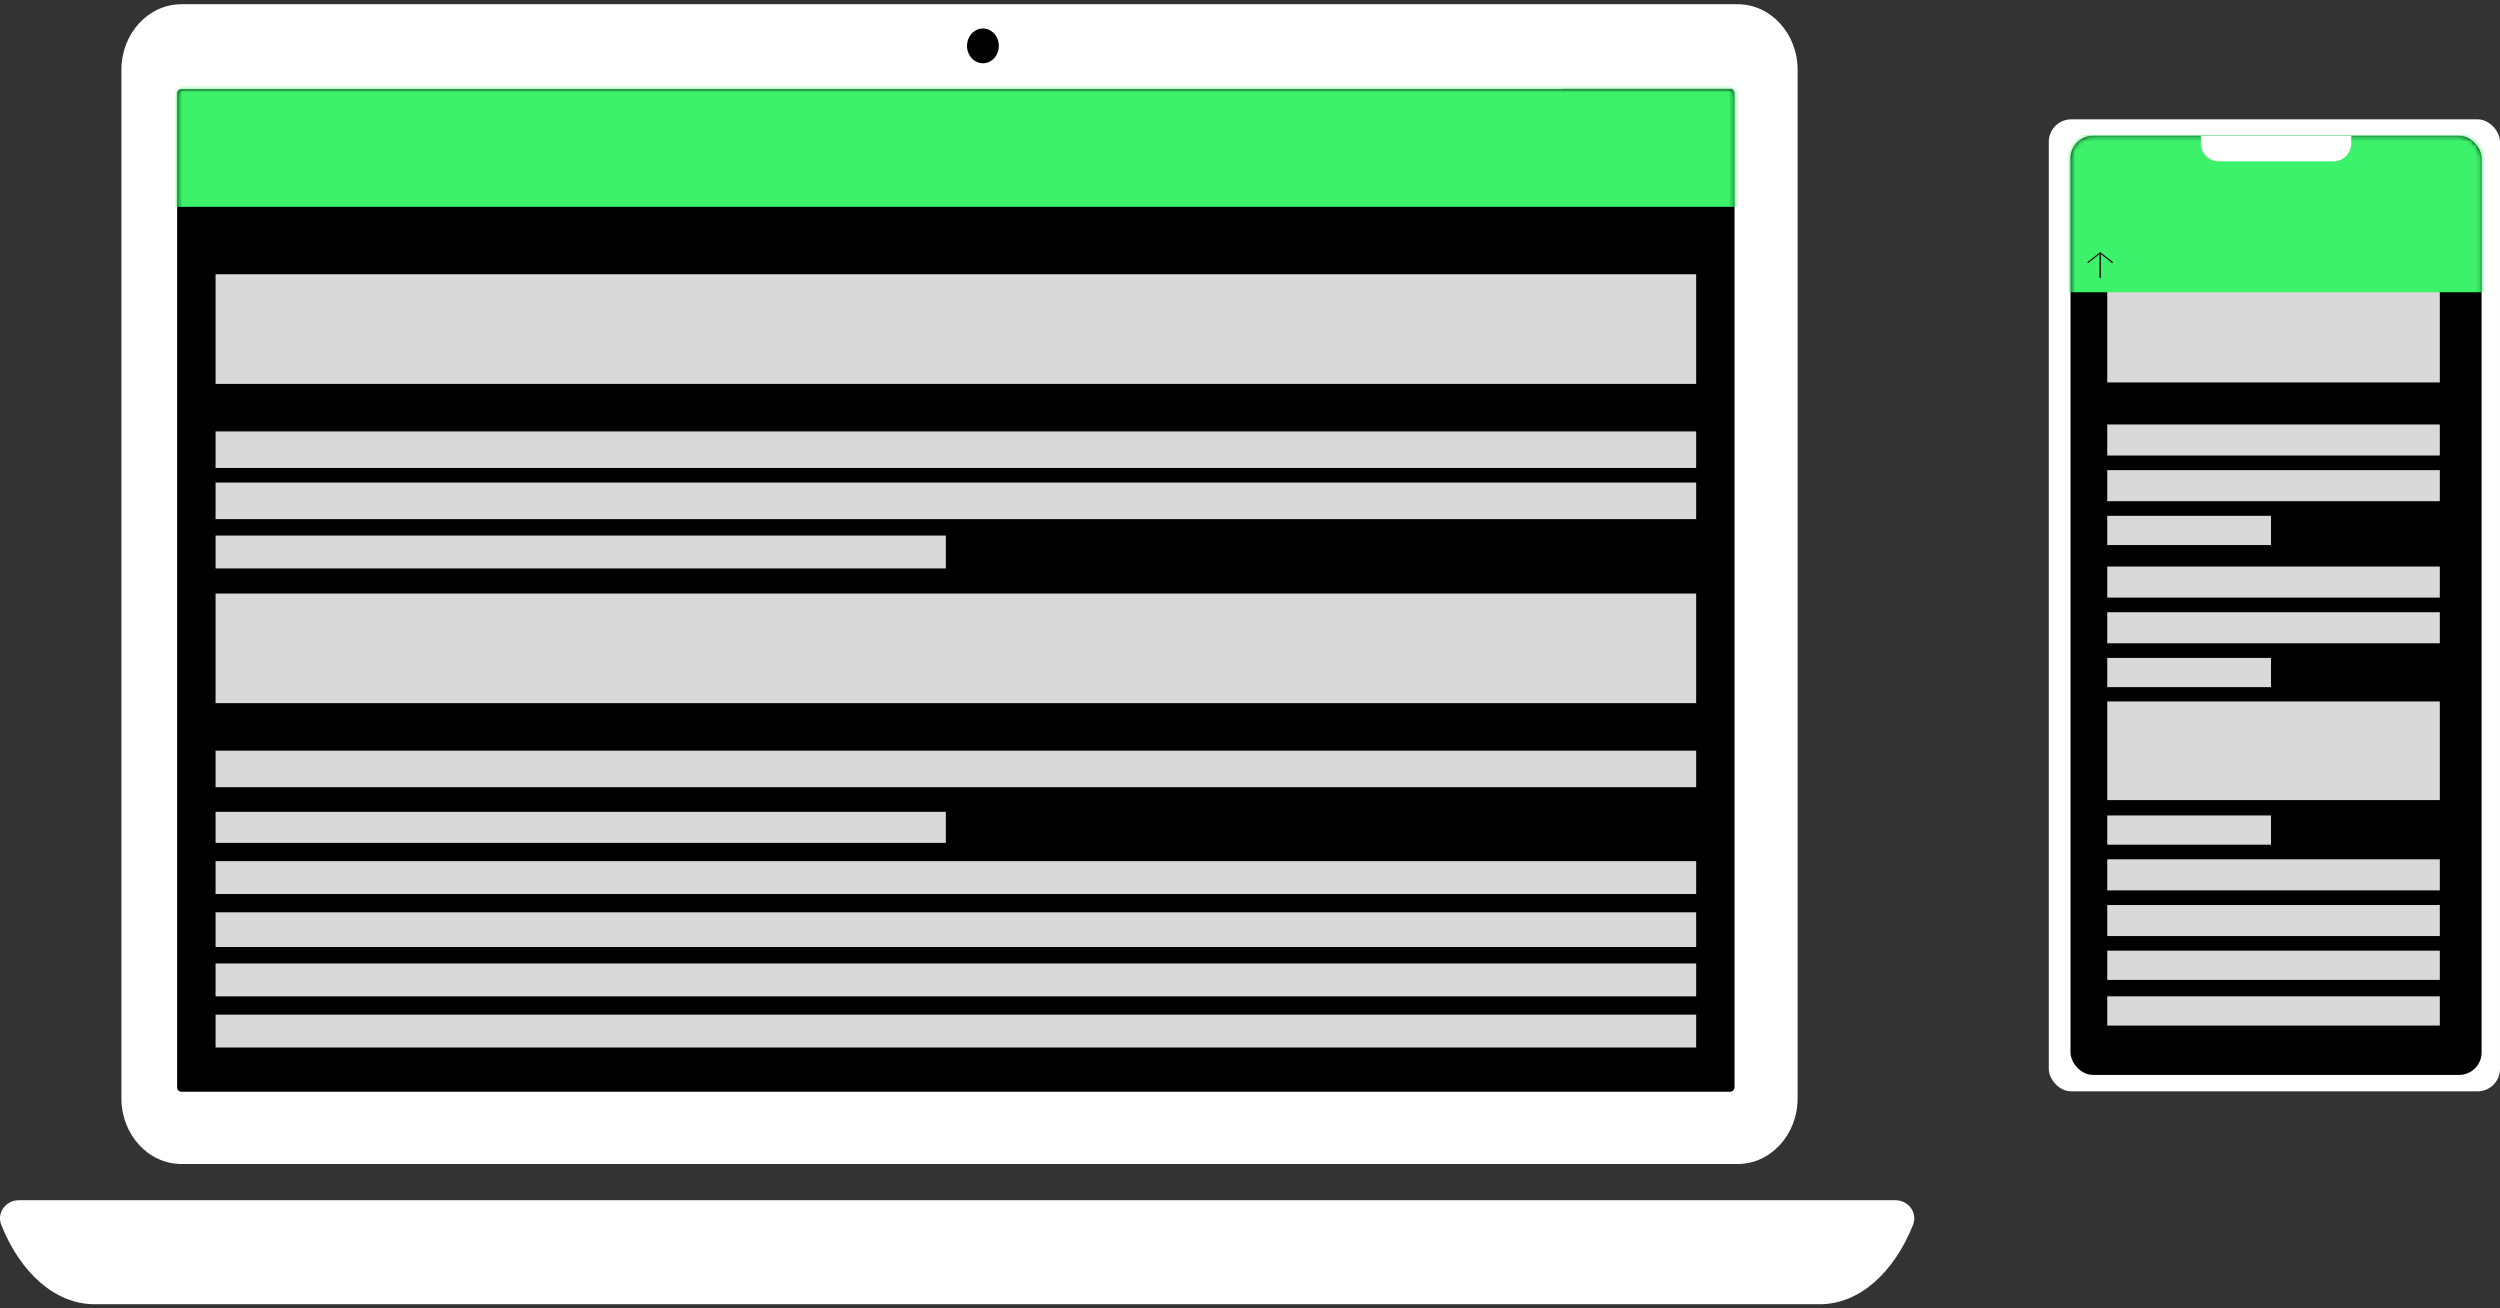 <svg width="556" height="291" viewBox="0 0 556 291" fill="none" xmlns="http://www.w3.org/2000/svg">
<rect x="0" y="0" width="556" height="291" fill="#333333" stroke="none"/>
<path d="M386.447 258.872H40.346C32.978 258.872 27.004 252.341 27.004 244.285V15.529C27.004 7.472 32.978 0.941 40.346 0.941H386.447C393.816 0.941 399.789 7.472 399.789 15.529V244.285C399.789 252.341 393.816 258.872 386.447 258.872Z" fill="white"/>
<path d="M222.14 10.204C222.14 12.34 220.557 14.071 218.604 14.071C216.65 14.071 215.066 12.34 215.066 10.204C215.066 8.068 216.65 6.337 218.604 6.337C220.557 6.337 222.14 8.068 222.14 10.204Z" fill="black"/>
<path d="M4.229 266.93C1.247 266.93 -0.772 269.773 0.283 272.415C4.503 282.982 12.201 290.059 21.004 290.059H404.738C413.541 290.059 421.237 282.982 425.457 272.415C426.514 269.773 424.494 266.93 421.515 266.93H4.229Z" fill="white"/>
<path d="M385.439 20.215C385.267 19.978 385.002 19.827 384.705 19.827H347.477C347.464 19.791 347.45 19.756 347.438 19.72H385.439V20.215Z" fill="#99A6AE"/>
<path d="M384.821 242.804H40.33C39.813 242.804 39.394 242.346 39.394 241.78V20.851C39.394 20.286 39.813 19.827 40.33 19.827H384.821C385.339 19.827 385.758 20.286 385.758 20.851V241.78C385.758 242.346 385.339 242.804 384.821 242.804Z" fill="black"/>
<mask id="mask0_253_769" style="mask-type:alpha" maskUnits="userSpaceOnUse" x="39" y="19" width="347" height="224">
<path d="M384.822 242.804H40.331C39.814 242.804 39.395 242.345 39.395 241.78V20.851C39.395 20.285 39.814 19.827 40.331 19.827H384.822C385.34 19.827 385.759 20.285 385.759 20.851V241.78C385.759 242.345 385.34 242.804 384.822 242.804Z" fill="white"/>
</mask>
<g mask="url(#mask0_253_769)">
<rect x="47.941" y="26.947" width="68.385" height="13.003" fill="#858585"/>
<rect x="125.245" y="26.947" width="68.385" height="13.003" fill="#858585"/>
<rect x="47.941" y="61" width="329.287" height="24.381" fill="#D9D9D9"/>
<rect x="39" y="19" width="348" height="27" fill="#3CF26B"/>
<rect x="47.941" y="95.946" width="329.287" height="8.127" fill="#D9D9D9"/>
<rect x="47.941" y="132" width="329.287" height="24.381" fill="#D9D9D9"/>
<rect x="47.941" y="166.946" width="329.287" height="8.127" fill="#D9D9D9"/>
<rect x="47.941" y="107.324" width="329.287" height="8.127" fill="#D9D9D9"/>
<rect x="47.941" y="119.107" width="162.414" height="7.314" fill="#D9D9D9"/>
<rect width="329.287" height="7.721" transform="matrix(1 0 0 -1 47.941 210.616)" fill="#D9D9D9"/>
<rect width="329.287" height="7.314" transform="matrix(1 0 0 -1 47.941 198.832)" fill="#D9D9D9"/>
<rect width="329.287" height="7.314" transform="matrix(1 0 0 -1 47.941 232.965)" fill="#D9D9D9"/>
<rect width="329.287" height="7.314" transform="matrix(1 0 0 -1 47.941 221.587)" fill="#D9D9D9"/>
<rect width="162.414" height="6.908" transform="matrix(1 0 0 -1 47.941 187.454)" fill="#D9D9D9"/>
</g>
<rect x="455.652" y="26.541" width="100.347" height="216.177" rx="5" fill="white"/>
<rect x="460.48" y="30.198" width="91.427" height="208.862" rx="5" fill="black"/>
<mask id="mask1_253_769" style="mask-type:alpha" maskUnits="userSpaceOnUse" x="460" y="30" width="92" height="210">
<rect x="460.477" y="30.198" width="91.427" height="208.862" rx="5" fill="white"/>
</mask>
<g mask="url(#mask1_253_769)">
<rect x="468.652" y="45.232" width="34.564" height="11.378" fill="#858585"/>
<rect x="508.049" y="45.232" width="34.564" height="11.378" fill="#858585"/>
<rect x="468.652" y="63.112" width="73.96" height="21.943" fill="#D9D9D9"/>
<rect x="468.652" y="156" width="73.96" height="21.943" fill="#D9D9D9"/>
<rect x="460" y="30" width="96" height="35" fill="#3CF26B"/>
</g>
<g clip-path="url(#clip0_253_769)">
<path d="M467.082 56.118C467.039 56.118 467.004 56.13 466.973 56.155L464.316 58.24C464.25 58.286 464.234 58.32 464.234 58.354C464.234 58.422 464.301 58.474 464.383 58.474C464.426 58.474 464.465 58.465 464.492 58.44L466.055 57.21L466.957 56.473L466.934 57.148V61.728C466.934 61.792 466.996 61.845 467.082 61.845C467.168 61.845 467.23 61.792 467.23 61.728V57.148L467.211 56.473L468.109 57.21L469.672 58.44C469.699 58.462 469.742 58.474 469.785 58.474C469.863 58.474 469.93 58.422 469.93 58.354C469.93 58.32 469.914 58.292 469.883 58.268L467.191 56.155C467.16 56.13 467.125 56.118 467.082 56.118Z" fill="black"/>
</g>
<rect x="468.652" y="94.4" width="73.96" height="6.908" fill="#D9D9D9"/>
<rect x="468.652" y="104.559" width="73.96" height="6.908" fill="#D9D9D9"/>
<rect x="468.652" y="114.718" width="36.422" height="6.502" fill="#D9D9D9"/>
<rect x="468.652" y="126" width="73.96" height="6.908" fill="#D9D9D9"/>
<rect x="468.652" y="136.159" width="73.96" height="6.908" fill="#D9D9D9"/>
<rect x="468.652" y="146.318" width="36.422" height="6.502" fill="#D9D9D9"/>
<rect width="73.96" height="6.908" transform="matrix(1 0 0 -1 468.652 208.178)" fill="#D9D9D9"/>
<rect width="73.96" height="6.908" transform="matrix(1 0 0 -1 468.652 198.019)" fill="#D9D9D9"/>
<rect width="73.96" height="6.502" transform="matrix(1 0 0 -1 468.652 228.088)" fill="#D9D9D9"/>
<rect width="73.96" height="6.502" transform="matrix(1 0 0 -1 468.652 217.93)" fill="#D9D9D9"/>
<rect width="36.422" height="6.502" transform="matrix(1 0 0 -1 468.652 187.86)" fill="#D9D9D9"/>
<path d="M489.471 30.198H522.92V31.887C522.92 34.096 521.129 35.887 518.92 35.887H493.471C491.262 35.887 489.471 34.096 489.471 31.887V30.198Z" fill="white"/>
<defs>
<clipPath id="clip0_253_769">
<rect width="6" height="6" fill="white" transform="matrix(0 -1 1 0 464 62)"/>
</clipPath>
</defs>
</svg>
